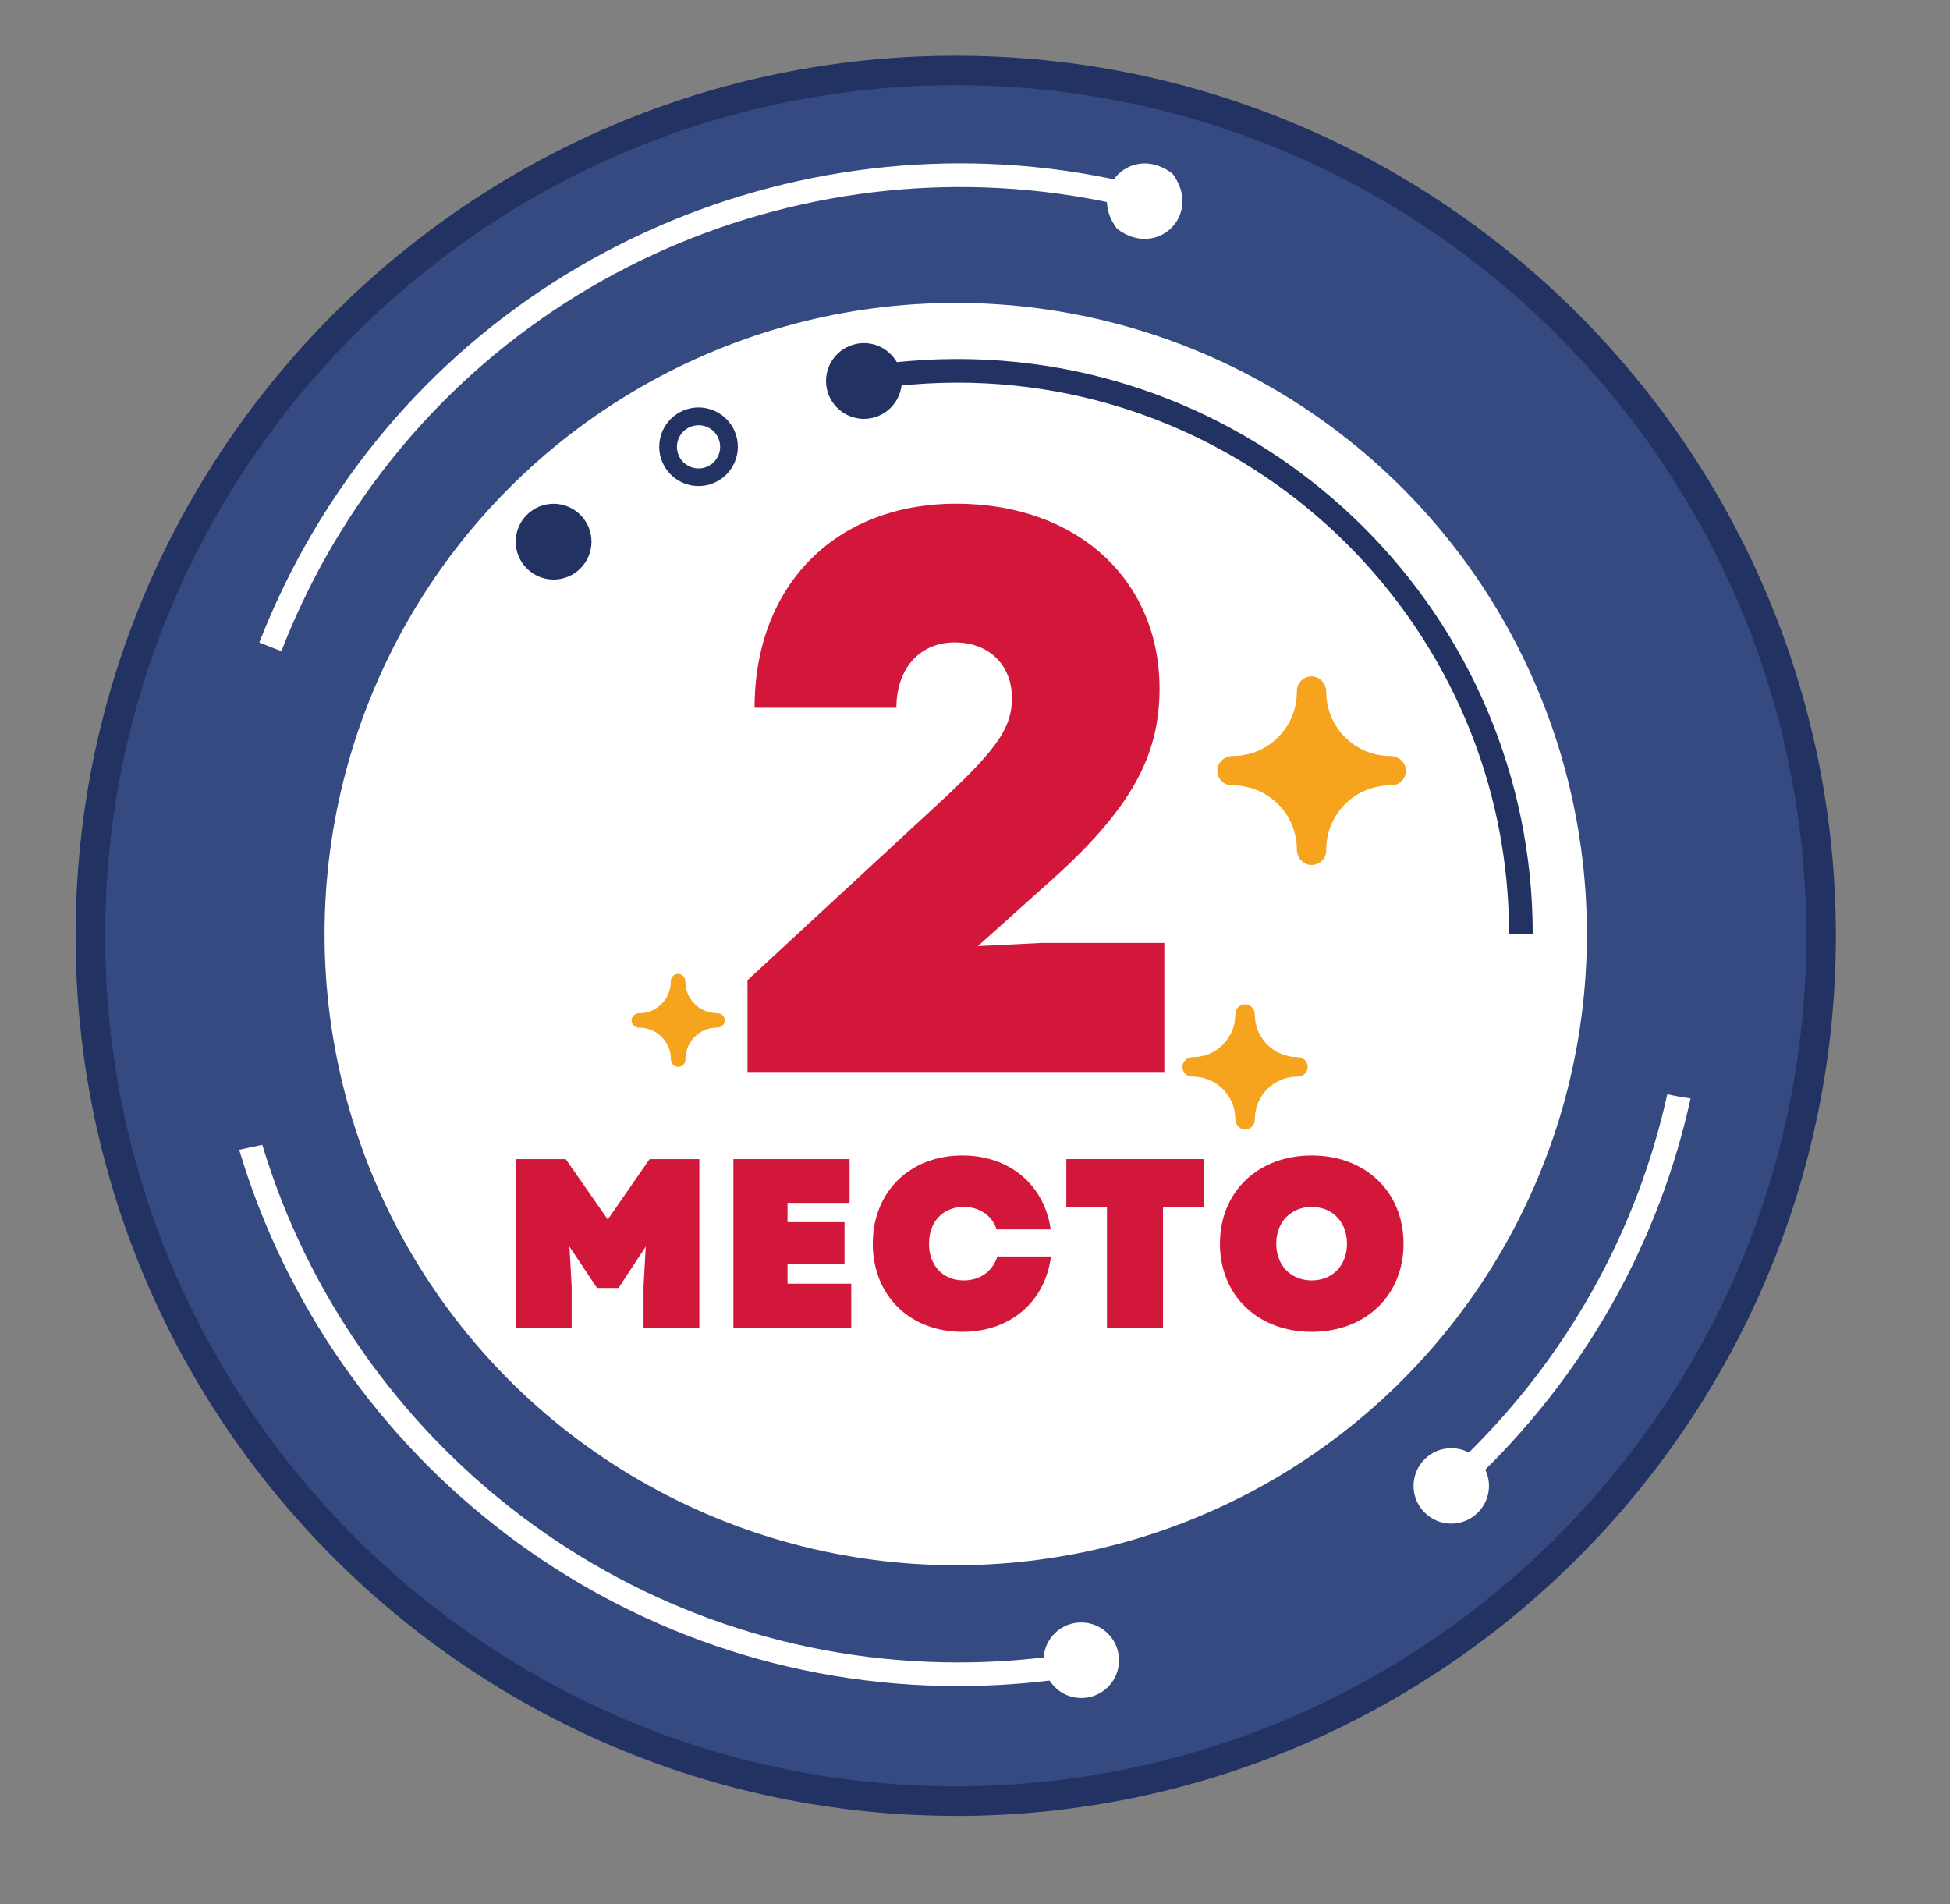 <?xml version="1.0" encoding="UTF-8"?> <svg xmlns="http://www.w3.org/2000/svg" id="Layer_1" version="1.1" viewBox="0 0 220.25 215.06"><rect x="0" y="0" width="220.25" height="215.06" fill="#808080" stroke="none"/><defs><style> .st0, .st1 { fill: #223263; } .st1, .st2 { fill-rule: evenodd; } .st3, .st2 { fill: #fff; } .st4 { fill: #344a80; } .st5 { fill: #d3173b; } .st6 { fill: #f6a31e; } </style></defs><g><g><circle class="st4" cx="107.95" cy="105.69" r="97.74"></circle><path class="st0" d="M107.95,205.1c-54.81,0-99.41-44.59-99.41-99.41S53.14,6.29,107.95,6.29s99.41,44.59,99.41,99.41-44.59,99.41-99.41,99.41ZM107.95,9.62C54.98,9.62,11.88,52.72,11.88,105.69s43.1,96.07,96.07,96.07,96.07-43.1,96.07-96.07S160.93,9.62,107.95,9.62Z"></path></g><circle class="st3" cx="107.95" cy="105.5" r="71.29"></circle><g><path class="st5" d="M58.25,130.92h5.65l4.75,6.82,4.72-6.82h5.62v19.1h-6.3v-4.72l.25-4.5-3.08,4.67h-2.43l-3.11-4.67.25,4.5v4.72h-6.3v-19.1Z"></path><path class="st5" d="M82.84,130.92h13.12v4.94h-7.01v2.18h6.44v4.77h-6.44v2.18h7.2v5.02h-13.31v-19.1Z"></path><path class="st5" d="M98.58,140.47c0-5.84,4.17-9.96,10.12-9.96,5.32,0,9.25,3.3,9.98,8.35h-6.11c-.52-1.58-1.94-2.54-3.71-2.54-2.35,0-3.93,1.66-3.93,4.15s1.58,4.15,3.93,4.15c1.83,0,3.27-1.04,3.79-2.7h6.06c-.68,5.16-4.64,8.51-10.01,8.51-5.95,0-10.12-4.12-10.12-9.96Z"></path><path class="st5" d="M125.02,136.38h-4.58v-5.46h15.5v5.46h-4.58v13.64h-6.33v-13.64Z"></path><path class="st5" d="M137.79,140.47c0-5.84,4.28-9.96,10.37-9.96s10.37,4.12,10.37,9.96-4.28,9.96-10.37,9.96-10.37-4.12-10.37-9.96ZM148.16,144.62c2.35,0,3.98-1.69,3.98-4.15s-1.64-4.15-3.98-4.15-4.01,1.69-4.01,4.15,1.66,4.15,4.01,4.15Z"></path></g><path class="st6" d="M157.04,85.39h0c-4,0-7.24-3.24-7.24-7.24h0c0-.9-.67-1.7-1.57-1.75-.96-.05-1.75.71-1.75,1.66v.09c0,4-3.24,7.24-7.24,7.24h0c-.9,0-1.7.67-1.75,1.57-.05.96.71,1.75,1.66,1.75h.09c4,0,7.24,3.24,7.24,7.24h0c0,.9.67,1.7,1.57,1.75.96.05,1.75-.71,1.75-1.66v-.09c0-4,3.24-7.24,7.24-7.24h.09c.95,0,1.71-.79,1.66-1.75-.05-.9-.85-1.57-1.75-1.57Z"></path><path class="st6" d="M146.54,119.4h0c-2.66,0-4.81-2.15-4.81-4.81h0c0-.6-.45-1.13-1.04-1.16-.64-.03-1.16.47-1.16,1.1v.06c0,2.66-2.15,4.81-4.81,4.81h0c-.6,0-1.13.45-1.16,1.04-.03.64.47,1.16,1.1,1.16h.06c2.66,0,4.81,2.15,4.81,4.81h0c0,.6.45,1.13,1.04,1.16.64.03,1.16-.47,1.16-1.1v-.06c0-2.66,2.15-4.81,4.81-4.81h.06c.63,0,1.13-.53,1.1-1.16-.03-.6-.57-1.04-1.16-1.04Z"></path><path class="st6" d="M80.98,114.43h0c-1.97,0-3.57-1.6-3.57-3.57h0c0-.44-.33-.84-.78-.86-.47-.02-.86.35-.86.82v.05c0,1.97-1.6,3.57-3.57,3.57h0c-.44,0-.84.33-.86.77-.02.47.35.86.82.86h.05c1.97,0,3.57,1.6,3.57,3.57h0c0,.44.33.84.78.86.47.02.86-.35.86-.82v-.05c0-1.97,1.6-3.57,3.57-3.57h.05c.47,0,.84-.39.82-.86-.02-.44-.42-.77-.86-.77Z"></path><path class="st0" d="M173.12,105.52h-2.67c0-34.35-27.95-62.3-62.3-62.3-2.38,0-4.78.14-7.13.4l-.3-2.65c2.45-.28,4.95-.42,7.43-.42,35.82,0,64.97,29.14,64.97,64.97Z"></path><path class="st1" d="M93.3,43.03c0-2.36,1.92-4.28,4.28-4.28s4.28,1.92,4.28,4.28-1.92,4.28-4.28,4.28-4.28-1.92-4.28-4.28Z"></path><path class="st1" d="M58.25,61.18c0-2.36,1.92-4.28,4.28-4.28s4.28,1.92,4.28,4.28-1.92,4.28-4.28,4.28-4.28-1.92-4.28-4.28Z"></path><path class="st0" d="M78.9,54.9c-2.45,0-4.44-1.99-4.44-4.44s1.99-4.44,4.44-4.44,4.44,1.99,4.44,4.44-1.99,4.44-4.44,4.44ZM78.9,48.03c-1.34,0-2.44,1.09-2.44,2.44s1.09,2.44,2.44,2.44,2.44-1.09,2.44-2.44-1.09-2.44-2.44-2.44Z"></path><path class="st2" d="M117.92,188.19c-.44-2.88,2-5.33,4.88-4.88,1.79.28,3.26,1.74,3.54,3.54.44,2.88-2,5.33-4.88,4.88-1.79-.27-3.26-1.74-3.54-3.54Z"></path><path class="st2" d="M159.66,167.83c0-2.35,1.91-4.26,4.26-4.26s4.26,1.91,4.26,4.26-1.91,4.26-4.26,4.26-4.26-1.91-4.26-4.26Z"></path><g><path class="st3" d="M119.74,186.96c-3.79.54-7.67.81-11.52.81-37.05,0-68.42-24.68-78.59-58.46-.87.17-1.75.36-2.61.56,10.43,34.99,42.88,60.57,81.2,60.57,3.97,0,7.98-.28,11.89-.83l-.37-2.65Z"></path><path class="st3" d="M31.78,73.56c1.38-3.57,3.04-7.09,4.91-10.45C54.77,30.77,91.62,15.44,126.07,23.04c.28-.85.54-1.7.79-2.56-35.63-7.97-73.79,7.87-92.49,41.32-1.94,3.47-3.65,7.1-5.08,10.78l2.49.97Z"></path></g><path class="st3" d="M188.32,123.59c-3.38,15.3-11.1,29.33-22.52,40.58l1.88,1.9c11.82-11.64,19.79-26.17,23.27-42-.88-.13-1.76-.28-2.63-.48Z"></path><path class="st5" d="M84.41,110.73l22.78-21.07c5.49-5.22,7.11-7.56,7.11-10.8,0-3.78-2.61-6.3-6.48-6.3s-6.57,2.88-6.57,7.38h-16.02c0-13.77,9.09-23.05,22.78-23.05s22.96,8.64,22.96,20.89c0,7.74-3.33,13.77-12.69,22.06l-7.83,7.02,7.2-.36h13.86v14.58h-47.08v-10.35Z"></path></g><path class="st2" d="M126.17,25.84c-3.48-4.56,1.68-9.72,6.25-6.24,3.47,4.56-1.68,9.72-6.25,6.24,0,0,0,0,0,0Z"></path></svg> 